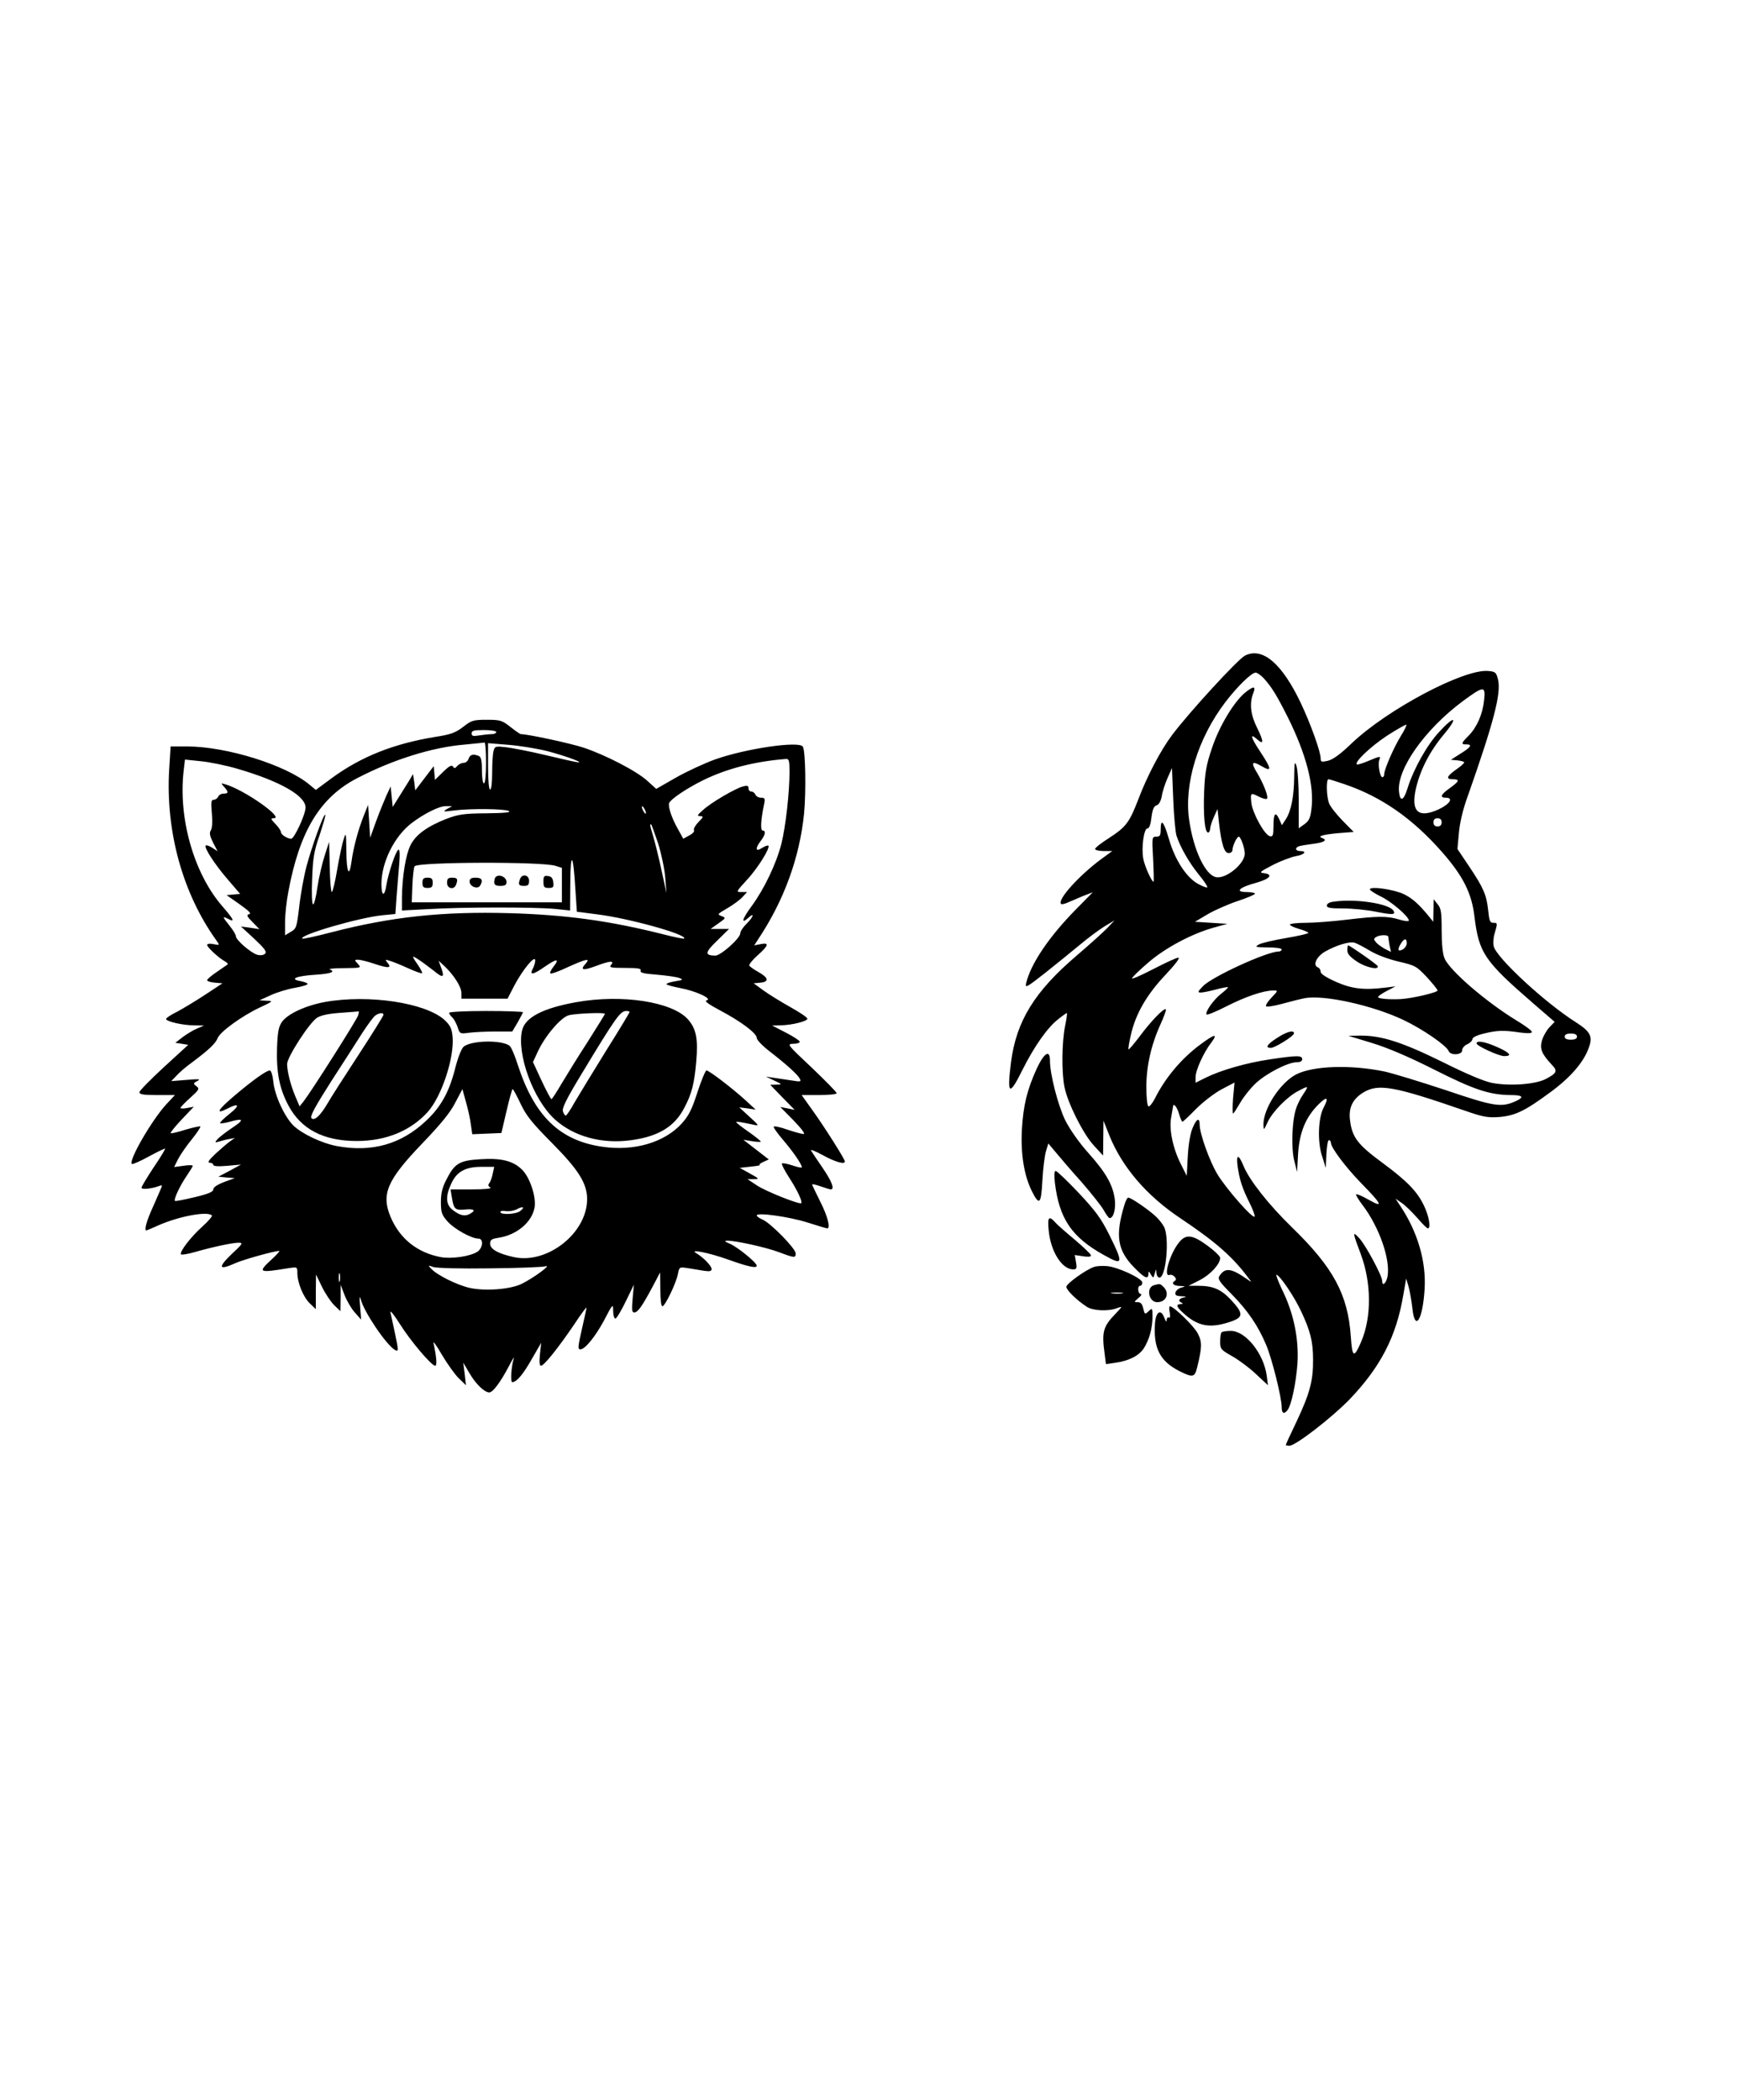 <?xml version="1.0" encoding="UTF-8" standalone="yes"?>
<svg version="1.0" xmlns="http://www.w3.org/2000/svg" width="848" height="1024" viewBox="0 0 848 1024" preserveAspectRatio="xMidYMid meet">
  <g transform="translate(0,1024) scale(0.1,-0.1)" fill="#000000" stroke="none">
    <path d="M6071 7043 c-34 -17 -272 -276 -356 -388 -55 -73 -122 -201 -165
-315 -43 -112 -60 -133 -141 -186 -38 -24 -69 -48 -69 -54 0 -5 19 -10 42 -10
l42 0 -55 -40 c-110 -82 -214 -198 -195 -218 3 -3 18 0 33 7 16 7 49 21 75 32
l47 18 -81 -82 c-132 -134 -222 -267 -244 -361 -6 -26 1 -22 93 50 55 44 131
105 169 137 38 32 92 72 119 89 l50 30 -35 -37 c-19 -20 -87 -81 -150 -135
-205 -175 -294 -319 -320 -520 -20 -160 -9 -168 56 -37 57 114 121 205 173
246 21 17 41 31 43 31 3 0 -1 -28 -8 -62 -16 -77 -18 -228 -3 -300 16 -78 91
-228 143 -284 l45 -49 1 85 1 85 29 -73 c63 -155 182 -293 345 -402 172 -115
257 -189 335 -295 15 -19 15 -19 -10 -2 -77 54 -107 57 -134 14 -9 -14 2 -30
61 -89 79 -81 128 -153 168 -248 28 -67 75 -255 75 -302 0 -30 11 -36 28 -15
19 23 42 132 49 229 7 119 -18 244 -75 359 -20 42 -32 75 -27 73 20 -8 88
-110 120 -179 45 -96 58 -147 58 -235 1 -102 -16 -165 -79 -299 -30 -62 -54
-115 -54 -117 0 -2 8 -4 18 -4 30 0 209 139 293 226 151 158 228 306 262 509
l14 80 12 -40 c6 -22 14 -68 18 -102 12 -121 51 -61 60 92 8 134 -34 278 -119
405 l-23 35 33 -23 c18 -13 51 -46 75 -73 23 -27 45 -49 50 -49 15 0 6 57 -17
106 -33 72 -82 123 -208 216 -119 88 -145 123 -155 207 -7 60 13 101 64 133
74 45 149 32 493 -87 92 -32 113 -36 172 -32 78 7 125 30 247 120 96 70 160
143 186 211 24 61 13 84 -62 132 -150 95 -385 313 -399 369 -4 15 -2 44 5 65
14 49 14 50 -8 50 -15 0 -19 10 -24 60 -8 77 -24 112 -93 215 l-57 85 7 77 c4
48 19 114 42 177 128 363 165 505 149 572 -9 36 -13 39 -49 42 -119 10 -492
-188 -665 -353 -55 -53 -91 -79 -116 -85 -31 -7 -35 -6 -35 12 0 32 -48 166
-96 268 -92 194 -187 276 -273 233z m91 -110 c40 -44 64 -84 118 -191 89 -179
130 -334 115 -447 -5 -44 -12 -58 -34 -74 l-28 -20 0 137 c0 75 -5 151 -11
167 -9 26 -10 18 -11 -52 -1 -98 -15 -168 -41 -208 l-19 -29 -12 27 c-19 42
-29 32 -29 -29 0 -47 -3 -55 -17 -52 -26 5 -85 112 -91 163 -5 50 -4 51 39 29
17 -8 34 -13 37 -9 9 8 -16 73 -49 128 -30 49 -24 58 21 32 53 -31 53 -18 -5
70 -46 69 -52 93 -15 60 33 -30 33 -11 1 54 -32 63 -39 118 -21 167 15 38 6
41 -34 10 -55 -42 -130 -165 -166 -274 -27 -79 -34 -117 -38 -209 -5 -118 3
-203 19 -203 5 0 9 8 10 18 0 9 8 35 18 57 l18 40 7 -65 c12 -106 26 -150 47
-150 11 0 19 7 19 15 0 19 21 65 31 65 9 0 29 -56 29 -82 0 -51 -94 -127 -142
-115 -52 13 -108 133 -129 277 -26 178 42 400 177 577 60 78 127 143 147 143
7 0 25 -12 39 -27z m1075 -107 c-7 -69 -35 -132 -75 -173 -37 -37 -39 -43 -12
-43 31 0 24 -13 -28 -45 l-47 -30 33 -3 c17 -2 32 -6 32 -10 0 -4 -18 -20 -40
-35 -46 -33 -51 -47 -15 -47 35 0 31 -10 -15 -43 -44 -31 -51 -47 -20 -47 40
0 20 -31 -35 -57 -100 -45 -136 -11 -110 104 22 92 68 181 137 263 71 85 52
94 -24 11 -59 -63 -125 -181 -154 -274 -19 -62 -37 -70 -42 -17 -11 109 125
302 310 440 103 76 113 77 105 6z m-406 -175 c-35 -57 -81 -163 -81 -186 0 -8
-4 -15 -9 -15 -12 0 -23 63 -15 84 8 20 5 20 -52 -4 -26 -11 -51 -19 -56 -18
-19 7 62 85 145 140 50 32 92 56 95 54 2 -3 -10 -28 -27 -55z m-1094 -486 c19
-58 62 -132 108 -189 26 -31 45 -60 42 -63 -3 -3 -24 5 -47 18 -56 32 -111
117 -140 218 -25 86 -40 103 -40 46 0 -29 -4 -35 -21 -35 -22 0 -22 -2 -16
-110 3 -60 4 -110 2 -110 -9 0 -44 78 -50 113 -10 52 3 147 20 147 9 0 16 19
20 54 5 40 12 55 25 59 11 3 20 19 25 43 3 22 16 62 28 89 l22 50 6 -150 c3
-82 11 -164 16 -180z m819 251 c180 -61 332 -167 476 -331 102 -116 145 -201
158 -315 22 -178 48 -216 289 -425 l102 -88 -26 -27 c-14 -15 -30 -44 -36 -64
-11 -41 -2 -64 48 -118 30 -31 25 -41 -30 -70 -51 -26 -174 -35 -260 -19 -38
7 -124 43 -240 101 -197 97 -298 130 -401 130 l-61 -1 115 -35 c76 -23 179
-67 304 -130 196 -99 270 -123 374 -124 57 0 66 -10 25 -29 -72 -33 -107 -27
-343 53 -124 41 -258 82 -299 91 -166 34 -346 28 -430 -14 -79 -41 -163 -170
-160 -249 1 -25 2 -24 20 15 23 51 98 127 150 153 51 27 52 26 24 -16 -14 -20
-30 -53 -36 -73 -19 -62 -23 -188 -8 -250 l14 -56 5 90 c7 105 38 179 101 241
41 40 50 33 23 -18 -26 -50 -30 -164 -8 -233 l19 -60 3 68 c2 37 7 67 12 67 6
0 10 -6 10 -13 0 -23 72 -119 147 -196 103 -105 111 -123 38 -82 -31 18 -59
30 -62 27 -3 -2 11 -26 31 -52 82 -108 137 -266 122 -349 -7 -34 -26 -50 -26
-21 0 24 -78 170 -110 206 -36 40 -35 32 5 -74 53 -141 54 -308 3 -428 -36
-83 -44 -79 -51 25 -14 204 -85 336 -287 532 -114 111 -207 229 -236 299 -24
59 -37 59 -29 -1 9 -65 23 -108 57 -176 16 -32 28 -63 26 -69 -6 -16 -137 133
-181 205 -38 63 -87 198 -87 243 0 37 -16 29 -35 -18 -11 -26 -20 -80 -23
-138 l-5 -94 -29 58 c-39 77 -58 170 -47 227 4 24 8 47 9 52 1 21 18 2 29 -33
6 -22 14 -40 17 -40 3 0 33 28 67 63 34 34 90 77 124 95 l63 33 -7 -75 c-3
-42 -3 -76 0 -76 3 0 18 24 35 53 16 28 50 71 76 95 53 49 157 102 199 102 17
0 27 5 27 15 0 19 -25 19 -158 -1 -115 -17 -240 -53 -314 -90 l-48 -24 0 27
c0 34 39 120 76 168 35 47 18 44 -52 -8 -92 -68 -171 -161 -223 -265 -12 -23
-26 -40 -31 -37 -6 4 -10 46 -10 94 0 101 23 205 69 306 17 37 29 71 26 73 -8
9 -72 -57 -127 -131 -28 -37 -52 -66 -55 -64 -2 3 3 35 12 72 23 102 78 196
168 291 48 51 73 84 63 84 -9 0 -63 -25 -121 -55 -58 -30 -105 -51 -105 -46 0
5 35 39 78 76 84 73 214 142 322 172 l65 18 -79 5 -79 5 64 38 c35 20 101 49
147 64 45 15 82 31 82 35 0 4 -19 8 -41 8 -60 0 -36 23 46 45 68 19 86 41 38
47 -25 3 -19 7 44 40 39 20 90 39 112 43 42 7 57 25 21 25 -23 0 -27 15 -7 23
8 3 39 8 70 12 54 7 72 18 45 28 -26 9 1 17 76 24 l77 6 -55 56 c-30 31 -60
69 -65 84 -13 33 -15 117 -3 117 5 0 40 -11 78 -24z m474 -186 c0 -13 -7 -20
-20 -20 -13 0 -20 7 -20 20 0 13 7 20 20 20 13 0 20 -7 20 -20z m660 -1045 c0
-10 -10 -15 -30 -15 -20 0 -30 5 -30 15 0 10 10 15 30 15 20 0 30 -5 30 -15z"/>
    <path d="M6680 5903 c0 -5 24 -20 52 -34 50 -23 138 -98 138 -118 0 -5 -21 -3
-47 5 -58 18 -107 17 -258 -1 -66 -8 -155 -15 -197 -15 -43 0 -78 -4 -78 -9 0
-4 20 -14 45 -21 25 -7 45 -16 45 -19 0 -4 -48 -15 -107 -25 -60 -10 -119 -24
-133 -31 -23 -13 -20 -14 43 -15 38 0 67 -4 67 -10 0 -5 -7 -10 -15 -10 -57 0
-325 -123 -369 -169 -26 -27 -27 -31 -10 -31 10 0 44 7 74 15 30 8 56 13 58
11 2 -2 -13 -16 -32 -31 -38 -29 -82 -92 -72 -102 3 -4 48 15 99 41 91 46 178
76 226 76 25 0 24 0 -9 -35 -18 -19 -30 -38 -26 -42 3 -4 37 1 74 11 37 10 87
23 112 28 93 19 333 -34 484 -106 93 -44 209 -124 220 -151 8 -23 66 -20 66 3
0 11 11 24 25 30 14 6 25 18 25 25 0 8 22 19 56 27 64 16 97 17 177 5 39 -5
57 -4 57 3 0 6 -35 32 -77 57 -147 90 -325 243 -349 302 -9 20 -14 72 -14 137
0 89 -3 107 -20 127 l-19 24 -1 -55 -1 -55 -20 25 c-50 61 -82 90 -124 110
-48 23 -165 40 -165 23z m90 -232 c0 -5 3 -23 6 -41 l7 -32 -30 15 c-16 9 -36
23 -43 32 -12 14 -12 18 1 26 18 11 59 12 59 0z m90 -31 c0 -10 -9 -24 -20
-30 -24 -13 -27 0 -8 30 16 25 28 26 28 0z m-180 -36 c33 -20 89 -41 140 -53
81 -19 87 -22 138 -76 28 -31 52 -60 52 -65 0 -10 -125 -39 -180 -42 -59 -3
-110 2 -110 10 0 4 19 18 43 30 l42 22 -50 -6 c-104 -13 -163 -6 -240 28 -49
22 -75 39 -75 49 0 9 -6 19 -14 22 -26 10 -6 53 36 77 55 31 118 50 143 43 11
-3 45 -21 75 -39z"/>
    <path d="M6570 5606 c0 -18 13 -32 47 -55 43 -29 109 -43 101 -22 -3 8 -136
101 -144 101 -2 0 -4 -11 -4 -24z"/>
    <path d="M6503 5843 c-20 -2 -33 -10 -33 -19 0 -11 17 -14 80 -14 44 0 116 -7
160 -16 80 -16 98 -15 85 5 -21 35 -187 60 -292 44z"/>
    <path d="M6228 5179 c-50 -32 -60 -49 -31 -49 20 0 113 58 113 71 0 18 -36 8
-82 -22z"/>
    <path d="M7200 5152 c0 -12 108 -62 135 -62 41 0 29 16 -34 44 -58 26 -101 34
-101 18z"/>
    <path d="M2258 6695 c-38 -29 -61 -37 -139 -49 -200 -33 -359 -96 -502 -201
l-77 -57 -30 25 c-114 96 -405 187 -598 187 l-80 0 -7 -112 c-18 -303 66 -606
231 -835 16 -23 16 -23 -15 -17 -18 4 -31 2 -31 -4 0 -11 57 -64 87 -80 10 -6
16 -12 13 -15 -3 -2 -26 -18 -52 -36 -27 -18 -48 -36 -48 -41 0 -5 17 -10 38
-12 l37 -3 -85 -56 c-47 -31 -109 -68 -137 -83 -29 -14 -53 -30 -53 -35 0 -12
81 -31 137 -31 l48 -1 -35 -15 c-19 -8 -50 -27 -70 -42 l-35 -27 32 -5 31 -5
-119 -109 c-65 -60 -119 -115 -119 -122 0 -11 20 -14 86 -14 l87 0 -42 -45
c-70 -76 -185 -274 -168 -291 3 -3 40 13 82 36 42 23 78 40 80 39 2 -2 -23
-44 -56 -92 -32 -49 -59 -93 -59 -99 0 -10 51 -5 87 9 12 5 15 2 10 -8 -3 -8
-22 -50 -41 -94 -32 -70 -44 -115 -32 -115 2 0 28 11 59 25 100 44 239 70 260
48 4 -3 -17 -28 -46 -54 -56 -50 -114 -125 -104 -136 4 -3 35 2 69 12 88 25
178 44 210 45 25 0 23 -4 -34 -57 -67 -65 -61 -79 19 -43 40 18 191 60 215 60
4 0 -13 -19 -37 -41 -70 -65 -65 -67 83 -43 41 6 42 6 42 -23 0 -48 29 -118
60 -148 l30 -29 0 85 1 84 29 -60 c16 -33 43 -73 59 -89 l31 -30 1 65 0 64 19
-50 c11 -28 33 -66 50 -85 l31 -35 -5 65 c-4 43 -3 55 3 34 16 -62 125 -223
167 -247 18 -10 18 -3 -1 86 -9 40 -18 83 -21 97 -3 14 17 -11 45 -55 51 -82
155 -205 173 -205 10 0 7 41 -8 110 -4 14 15 -11 40 -55 26 -44 63 -96 82
-115 l36 -35 -6 55 -7 55 30 -51 c31 -53 73 -94 97 -94 17 0 54 49 94 125 17
33 29 52 26 43 -13 -41 -18 -118 -8 -118 21 0 53 38 96 114 l45 78 -6 -56 c-4
-38 -2 -56 5 -56 15 0 85 88 163 203 32 49 59 85 59 80 0 -4 -9 -46 -20 -93
-22 -98 -24 -110 -10 -110 23 0 72 61 115 140 43 83 45 84 45 48 0 -21 5 -38
11 -38 5 0 28 37 50 83 l40 82 -6 -67 c-5 -56 -4 -68 8 -68 17 0 37 28 89 125
l37 70 1 -82 c0 -51 4 -83 10 -83 13 0 68 114 76 159 7 33 7 33 48 27 22 -4
58 -9 79 -13 28 -4 37 -2 37 9 0 15 -41 57 -75 77 -37 22 63 2 155 -31 101
-36 140 -44 140 -30 0 15 -92 90 -131 107 -26 11 -29 14 -13 15 42 0 188 -32
252 -56 77 -29 82 -29 82 -6 0 23 -120 146 -160 164 -16 7 -30 16 -30 21 0 16
157 -6 246 -34 50 -16 94 -29 98 -29 17 0 2 59 -34 130 -22 44 -40 82 -40 84
0 3 19 -1 41 -9 23 -8 45 -15 50 -15 20 0 6 38 -39 104 -27 39 -52 77 -57 85
-5 8 21 -2 57 -22 60 -33 108 -47 108 -31 0 11 -96 163 -156 247 l-55 77 86 0
c47 0 85 4 85 9 0 5 -55 61 -122 125 -119 112 -122 115 -90 116 17 0 32 4 32
10 0 5 -30 25 -67 44 l-68 35 37 1 c59 0 139 21 135 33 -2 7 -40 32 -85 57
-44 25 -103 61 -129 80 l-48 35 33 3 c43 4 40 24 -8 51 -22 12 -42 26 -46 32
-3 5 15 28 40 50 54 48 59 64 15 55 l-31 -6 18 28 c127 190 203 399 225 615
10 107 7 306 -6 326 -17 29 -277 -9 -427 -62 -53 -19 -139 -59 -192 -89 l-96
-55 -42 38 c-50 47 -204 127 -312 163 -63 21 -272 66 -306 66 -4 0 -27 16 -51
35 -41 32 -49 35 -115 35 -66 0 -75 -3 -116 -35z m162 -25 c0 -5 -10 -10 -22
-10 -13 0 -40 -3 -60 -6 -31 -5 -38 -4 -38 10 0 13 11 16 60 16 33 0 60 -4 60
-10z m-50 -150 c0 -60 -4 -100 -10 -100 -6 0 -10 28 -10 64 0 49 -4 65 -16 70
-28 11 -42 6 -49 -14 -3 -11 -14 -20 -24 -20 -10 0 -24 -7 -31 -15 -11 -13
-15 -13 -21 -3 -6 9 -19 3 -48 -26 l-40 -39 -3 34 -3 33 -45 -59 -45 -59 -5
40 -6 39 -19 -32 c-11 -17 -33 -53 -50 -80 l-30 -48 -5 50 -5 50 -21 -45 c-11
-25 -34 -81 -50 -125 l-29 -80 -5 80 -5 80 -22 -55 c-26 -65 -50 -154 -59
-222 -11 -80 -24 -54 -25 50 -1 93 -2 96 -14 57 -7 -22 -21 -88 -31 -147 -10
-60 -22 -108 -26 -108 -4 0 -9 55 -10 123 l-3 122 -22 -68 c-12 -37 -28 -106
-35 -152 -6 -47 -16 -85 -21 -85 -6 0 -8 51 -5 123 4 104 9 136 37 216 17 52
30 96 27 98 -7 8 -67 -159 -92 -254 -13 -50 -29 -139 -35 -196 -12 -99 -14
-106 -41 -121 l-28 -17 0 64 c0 36 7 102 16 148 55 297 155 462 339 556 174
90 364 149 520 162 50 5 93 9 98 10 4 0 7 -44 7 -99z m300 57 c94 -25 193 -62
140 -53 -14 2 -83 18 -155 35 -71 17 -155 33 -186 37 -53 6 -56 5 -62 -17 -4
-13 -7 -61 -7 -106 0 -49 -4 -83 -10 -83 -6 0 -10 44 -10 113 l0 113 98 -8
c53 -4 140 -18 192 -31z m-1515 -85 c210 -61 335 -132 335 -190 0 -33 -55
-152 -70 -152 -19 0 -50 20 -50 32 0 7 -12 25 -27 40 -24 25 -24 28 -8 28 53
0 -143 138 -235 165 -24 7 -24 7 -7 -12 22 -25 22 -33 -3 -33 -11 0 -23 -7
-26 -15 -4 -8 -13 -15 -22 -15 -12 0 -14 -11 -9 -66 4 -40 2 -72 -5 -83 -8
-13 -5 -27 11 -60 l22 -42 -26 17 c-14 9 -28 14 -32 11 -9 -10 44 -92 108
-166 l60 -70 -33 -3 -33 -3 64 -45 c45 -32 59 -46 46 -48 -14 -3 -12 -10 16
-38 l34 -35 -45 7 -45 6 65 -60 c50 -47 62 -63 53 -72 -7 -8 -22 -10 -38 -6
-30 8 -105 72 -105 91 0 7 -13 29 -30 50 -36 45 -37 49 -9 35 37 -20 30 -5
-27 61 -139 160 -216 431 -188 664 l6 51 77 -8 c42 -4 121 -20 176 -36z m2695
-14 c0 -104 -19 -271 -40 -354 -25 -97 -84 -220 -145 -303 -46 -62 -54 -91
-15 -56 32 29 23 2 -10 -30 -16 -16 -30 -36 -30 -46 0 -24 -95 -109 -122 -109
-53 1 -51 15 9 73 l58 57 -45 0 -45 0 38 27 c37 26 38 27 15 36 -21 8 -20 10
27 37 28 16 62 41 75 55 l23 25 -27 0 c-28 0 -27 1 25 58 53 56 116 158 106
168 -3 3 -17 -2 -31 -11 -32 -21 -35 -3 -6 35 22 28 26 50 9 50 -12 0 -9 53 7
128 6 28 4 32 -15 32 -12 0 -24 7 -27 15 -4 8 -12 15 -20 15 -8 0 -14 7 -14
16 0 13 -6 15 -27 9 -36 -9 -158 -80 -196 -116 -27 -24 -29 -28 -13 -29 18 0
17 -3 -8 -29 -16 -16 -25 -34 -22 -40 4 -5 -7 -17 -23 -25 l-29 -16 -25 45
c-32 56 -50 112 -44 129 8 19 81 69 163 110 117 58 254 93 407 105 14 1 17 -8
17 -61z m-1670 -183 c-23 -14 -20 -14 35 -7 84 10 247 8 267 -3 11 -7 -24 -10
-110 -11 -111 -1 -136 -5 -195 -27 -94 -37 -151 -78 -176 -130 -23 -47 -40
-155 -41 -255 l0 -62 133 7 c167 10 508 10 610 1 l77 -8 1 138 c1 159 15 138
25 -39 l7 -105 101 -13 c153 -19 441 -99 422 -118 -2 -2 -48 7 -102 21 -262
66 -473 95 -750 103 -325 9 -573 -17 -867 -93 -76 -20 -141 -34 -143 -31 -17
17 278 103 392 114 l62 6 6 86 c4 47 9 119 13 160 4 50 2 72 -5 67 -13 -8 -49
-116 -58 -173 -9 -58 -24 -54 -24 6 0 106 63 233 147 297 60 46 136 84 168 83
l30 0 -25 -14z m970 -20 c0 -5 -5 -3 -10 5 -5 8 -10 20 -10 25 0 6 5 3 10 -5
5 -8 10 -19 10 -25z m59 -147 c16 -51 32 -127 35 -168 l6 -75 -24 110 c-13 61
-31 134 -40 164 -18 61 -18 61 -11 61 2 0 17 -42 34 -92z m-501 -110 l32 -10
0 -84 0 -84 -366 0 -366 0 3 84 c2 46 7 88 11 92 21 21 618 23 686 2z m-595
-510 c49 -41 57 -36 36 19 l-10 28 27 -25 c46 -43 84 -102 84 -132 l0 -28 113
0 112 0 33 64 c40 76 101 151 102 123 0 -10 -5 -27 -11 -39 -19 -35 -1 -33 56
7 61 42 76 42 44 1 -12 -15 -19 -30 -15 -33 3 -3 42 10 85 31 91 41 112 45 86
16 -28 -31 -12 -34 50 -11 69 26 93 28 75 6 -11 -13 -2 -15 68 -15 64 0 80 -3
76 -13 -4 -11 15 -15 80 -20 46 -4 95 -11 108 -16 21 -8 19 -10 -19 -16 -24
-4 -43 -10 -43 -14 0 -4 30 -12 66 -19 76 -14 161 -53 130 -60 -13 -3 7 -18
65 -49 104 -55 179 -112 179 -134 0 -10 28 -39 63 -66 80 -62 136 -112 147
-133 8 -15 4 -16 -38 -9 -26 4 -65 10 -87 13 l-40 6 40 -19 c40 -19 40 -20 10
-20 l-29 -1 59 -61 60 -61 -35 7 -35 7 65 -66 c37 -38 58 -66 49 -66 -8 0 -43
9 -78 21 -34 12 -65 19 -68 15 -3 -3 17 -31 44 -63 48 -56 93 -120 93 -135 0
-4 -20 0 -46 9 -25 8 -48 13 -51 9 -3 -3 13 -34 35 -68 40 -62 66 -117 59
-125 -8 -8 -174 58 -217 87 l-45 30 30 0 c29 0 28 2 -19 28 l-49 27 54 6 c30
3 50 7 44 8 -5 2 2 8 17 15 l27 12 -62 48 -62 48 43 -7 c23 -4 42 -4 42 -2 0
3 -27 25 -60 48 -33 23 -60 44 -60 47 0 4 21 1 86 -13 27 -6 25 -3 -21 39
l-50 46 40 -5 40 -6 -50 46 c-65 59 -177 145 -190 145 -5 0 -25 -48 -44 -106
-27 -84 -42 -114 -76 -152 -84 -93 -232 -137 -388 -114 -208 30 -331 150 -412
399 -14 45 -32 87 -40 93 -37 30 -190 27 -225 -5 -10 -9 -28 -55 -40 -103 -29
-116 -70 -191 -145 -260 -120 -112 -262 -152 -431 -121 -75 14 -172 60 -214
101 -44 45 -90 145 -97 212 -3 31 -11 56 -17 56 -17 0 -83 -47 -175 -125 -80
-68 -93 -92 -32 -61 57 30 63 16 11 -25 -28 -22 -49 -43 -47 -46 3 -2 22 0 44
6 72 20 77 12 15 -29 -33 -22 -66 -48 -73 -57 -13 -15 -11 -16 11 -9 14 4 36
10 50 12 l25 5 -25 -18 c-14 -10 -45 -37 -70 -60 -32 -30 -40 -43 -27 -43 9 0
17 -5 17 -10 0 -7 24 -9 68 -5 l67 6 -55 -30 -55 -29 40 -4 40 -3 -52 -19
c-34 -13 -53 -26 -53 -36 0 -12 -24 -22 -91 -38 -51 -12 -94 -21 -96 -18 -7 7
24 73 56 120 17 25 31 48 31 51 0 4 -21 4 -46 0 l-45 -6 20 40 c12 22 42 66
67 96 25 31 43 59 41 62 -3 2 -35 -5 -73 -16 -37 -12 -69 -19 -72 -17 -2 3 22
33 54 67 l59 62 -32 -6 c-18 -4 -33 -3 -33 0 0 4 21 26 48 50 43 39 46 44 30
56 -17 13 -16 15 5 26 18 9 7 10 -53 5 l-75 -6 25 26 c13 15 49 46 80 68 80
60 111 90 121 115 11 31 119 109 204 149 68 32 69 33 35 34 l-35 2 55 25 c30
14 83 30 118 36 34 6 62 14 62 19 0 4 -16 10 -36 14 -55 10 -19 25 77 31 74 5
96 14 67 26 -7 3 25 6 71 6 83 1 84 1 66 21 -18 19 -17 20 2 20 10 0 47 -9 82
-21 66 -22 83 -20 60 7 -12 15 -11 16 11 9 14 -4 54 -20 89 -36 35 -16 66 -27
69 -25 2 3 -5 17 -15 33 -36 52 -37 56 -7 37 16 -10 50 -35 77 -56z m183 -751
l7 -48 71 3 71 3 25 107 c14 60 27 108 30 107 3 0 20 -32 39 -72 28 -59 56
-93 151 -189 132 -133 174 -200 173 -278 -2 -165 -196 -316 -358 -280 -77 17
-115 39 -115 65 0 19 7 24 41 29 90 14 164 77 176 149 8 52 -23 145 -61 183
-43 43 -101 58 -205 51 -100 -6 -124 -20 -163 -97 -21 -40 -28 -68 -28 -111 0
-51 4 -63 32 -95 33 -37 117 -84 151 -84 26 0 22 -46 -5 -64 -36 -23 -127 -36
-180 -26 -113 22 -198 89 -243 195 -47 112 -18 180 155 360 90 94 136 150 160
198 l35 66 17 -62 c10 -34 21 -84 24 -110z m107 -239 c-3 -18 -11 -39 -16 -46
-8 -10 -7 -16 4 -23 9 -5 -24 -9 -90 -9 l-104 0 7 -42 c9 -55 16 -61 65 -56
45 4 53 -5 21 -22 -24 -13 -49 -7 -84 21 -32 25 -34 66 -6 126 26 59 69 83
147 83 l63 0 -7 -32z m133 -184 c-22 -16 -96 -19 -96 -4 0 5 12 7 28 4 15 -2
38 2 52 9 31 17 42 11 16 -9z m-151 -279 c138 1 261 6 275 10 33 10 -58 -57
-117 -86 -56 -27 -180 -36 -254 -19 -61 14 -159 63 -185 92 -18 18 -17 19 7
10 14 -6 134 -9 274 -7z m-728 -62 c-3 -10 -5 -2 -5 17 0 19 2 27 5 18 2 -10
2 -26 0 -35z"/>
    <path d="M2417 5963 c-4 -3 -7 -15 -7 -25 0 -13 8 -18 30 -18 23 0 30 5 30 19
0 24 -37 41 -53 24z"/>
    <path d="M2536 5954 c-10 -27 -7 -34 19 -34 20 0 25 5 25 25 0 29 -34 36 -44
9z"/>
    <path d="M2650 5941 c0 -27 4 -31 26 -31 22 0 25 4 22 28 -2 19 -9 28 -25 30
-20 3 -23 -1 -23 -27z"/>
    <path d="M2060 5935 c0 -20 5 -25 25 -25 20 0 25 5 25 25 0 20 -5 25 -25 25
-20 0 -25 -5 -25 -25z"/>
    <path d="M2180 5935 c0 -29 34 -36 44 -9 10 27 7 34 -19 34 -20 0 -25 -5 -25
-25z"/>
    <path d="M2290 5941 c0 -24 39 -39 51 -20 16 26 9 39 -21 39 -23 0 -30 -5 -30
-19z"/>
    <path d="M1585 5354 c-93 -17 -181 -57 -210 -97 -16 -23 -21 -47 -24 -124 -4
-121 11 -200 55 -283 62 -117 172 -174 334 -174 143 0 263 50 346 142 68 76
130 265 121 366 -4 41 -11 55 -39 82 -93 84 -369 126 -583 88z m162 -64 c-5
-20 -226 -368 -266 -420 l-20 -25 -21 49 c-23 55 -39 118 -40 157 0 34 108
201 146 226 19 12 56 20 113 24 47 3 88 7 90 7 2 1 1 -7 -2 -18z m123 1 c0 -4
-55 -93 -123 -197 -68 -104 -136 -210 -150 -235 -35 -60 -64 -86 -78 -72 -9 9
18 57 96 180 60 92 128 199 153 238 25 38 52 75 61 82 19 14 41 17 41 4z"/>
    <path d="M2810 5353 c-162 -29 -249 -74 -264 -137 -27 -116 54 -338 159 -434
92 -84 230 -122 373 -102 132 18 212 66 259 158 36 67 49 119 58 224 10 112 0
162 -41 208 -77 85 -321 123 -544 83z m260 -48 c0 -3 -51 -88 -114 -188 -62
-100 -130 -212 -152 -249 -21 -38 -41 -68 -45 -68 -4 0 -11 9 -14 21 -5 15 18
62 91 182 171 283 189 307 219 307 8 0 15 -2 15 -5z m-120 -9 c0 -2 -38 -63
-84 -136 -47 -72 -104 -165 -128 -205 -24 -41 -46 -75 -49 -75 -3 0 -25 41
-48 90 l-42 91 24 52 c35 75 111 165 150 176 32 9 177 15 177 7z"/>
    <path d="M2190 5301 c0 -5 7 -14 14 -21 8 -6 20 -28 27 -47 11 -35 12 -35 57
-29 24 3 82 6 127 6 l83 0 26 44 c14 25 26 47 26 50 0 3 -81 6 -180 6 -99 0
-180 -4 -180 -9z"/>
    <path d="M5055 5028 c-47 -104 -65 -178 -72 -298 -6 -119 11 -223 49 -299 36
-72 45 -64 51 51 3 57 11 121 17 142 l12 40 37 -44 c20 -24 75 -89 124 -143
48 -55 97 -117 109 -138 12 -22 25 -39 29 -39 19 0 31 45 25 93 -10 71 -44
130 -130 226 -47 53 -88 112 -112 159 -35 73 -74 223 -74 290 0 56 -28 39 -65
-40z"/>
    <path d="M5144 4473 c21 -175 81 -265 237 -352 96 -54 99 -46 30 94 -42 84
-66 117 -151 208 -56 59 -106 107 -112 107 -7 0 -8 -20 -4 -57z"/>
    <path d="M5482 4361 c-44 -146 -33 -218 47 -300 52 -54 71 -62 71 -33 1 15 2
14 12 -3 12 -19 12 -19 19 5 7 24 7 24 8 3 1 -13 7 -23 15 -23 32 0 50 195 22
248 -8 15 -27 39 -43 53 -35 32 -118 89 -131 89 -5 0 -14 -17 -20 -39z"/>
    <path d="M5114 4238 c10 -102 65 -188 119 -188 17 0 19 5 14 35 l-6 35 40 -6
c24 -4 39 -3 39 4 0 6 -35 39 -77 75 -43 36 -87 74 -97 86 -32 35 -39 26 -32
-41z"/>
    <path d="M5746 4177 c-43 -56 -74 -166 -43 -154 16 6 41 -20 27 -28 -20 -12
-9 -25 23 -26 29 -1 30 -2 7 -8 -14 -4 -26 -15 -28 -24 -3 -13 4 -17 30 -18
23 -1 26 -3 11 -6 -25 -5 -30 -18 -10 -26 7 -3 5 -6 -5 -6 -25 -1 -22 -13 10
-42 72 -67 131 -78 230 -45 66 22 67 40 6 106 -50 53 -88 70 -163 70 l-45 0
55 28 c51 26 99 78 99 108 0 8 -27 34 -61 59 -76 56 -108 59 -143 12z"/>
    <path d="M5335 4062 c-41 -14 -135 -82 -135 -97 0 -16 50 -65 99 -97 29 -20
105 -24 148 -7 28 10 28 10 -8 -28 -61 -63 -67 -89 -52 -198 l6 -47 42 6 c68
9 118 34 142 70 27 42 43 99 43 155 0 43 -1 44 -19 27 -18 -17 -19 -16 -26 13
-5 22 -12 31 -27 31 -19 0 -19 1 3 20 13 10 18 19 12 20 -15 0 -18 40 -3 40 6
0 10 7 10 16 0 20 -120 76 -173 80 -23 2 -51 0 -62 -4z m138 -129 c-13 -2 -35
-2 -50 0 -16 2 -5 4 22 4 28 0 40 -2 28 -4z"/>
    <path d="M5628 3973 c-41 -11 -27 -83 15 -83 44 0 62 43 31 74 -16 16 -17 17
-46 9z"/>
    <path d="M5704 3840 c3 -19 2 -29 -4 -25 -6 3 -10 -2 -11 -12 0 -12 -4 -8 -11
10 -17 47 -42 31 -46 -28 -8 -120 25 -183 119 -231 66 -33 75 -31 87 19 24 97
24 124 3 164 -17 35 -118 133 -136 133 -4 0 -5 -14 -1 -30z"/>
    <path d="M5957 3743 c-4 -3 -7 -24 -7 -45 0 -36 3 -40 56 -70 31 -17 84 -56
117 -87 l60 -56 -6 47 c-15 108 -103 218 -175 218 -21 0 -42 -3 -45 -7z"/>
  </g>
</svg>